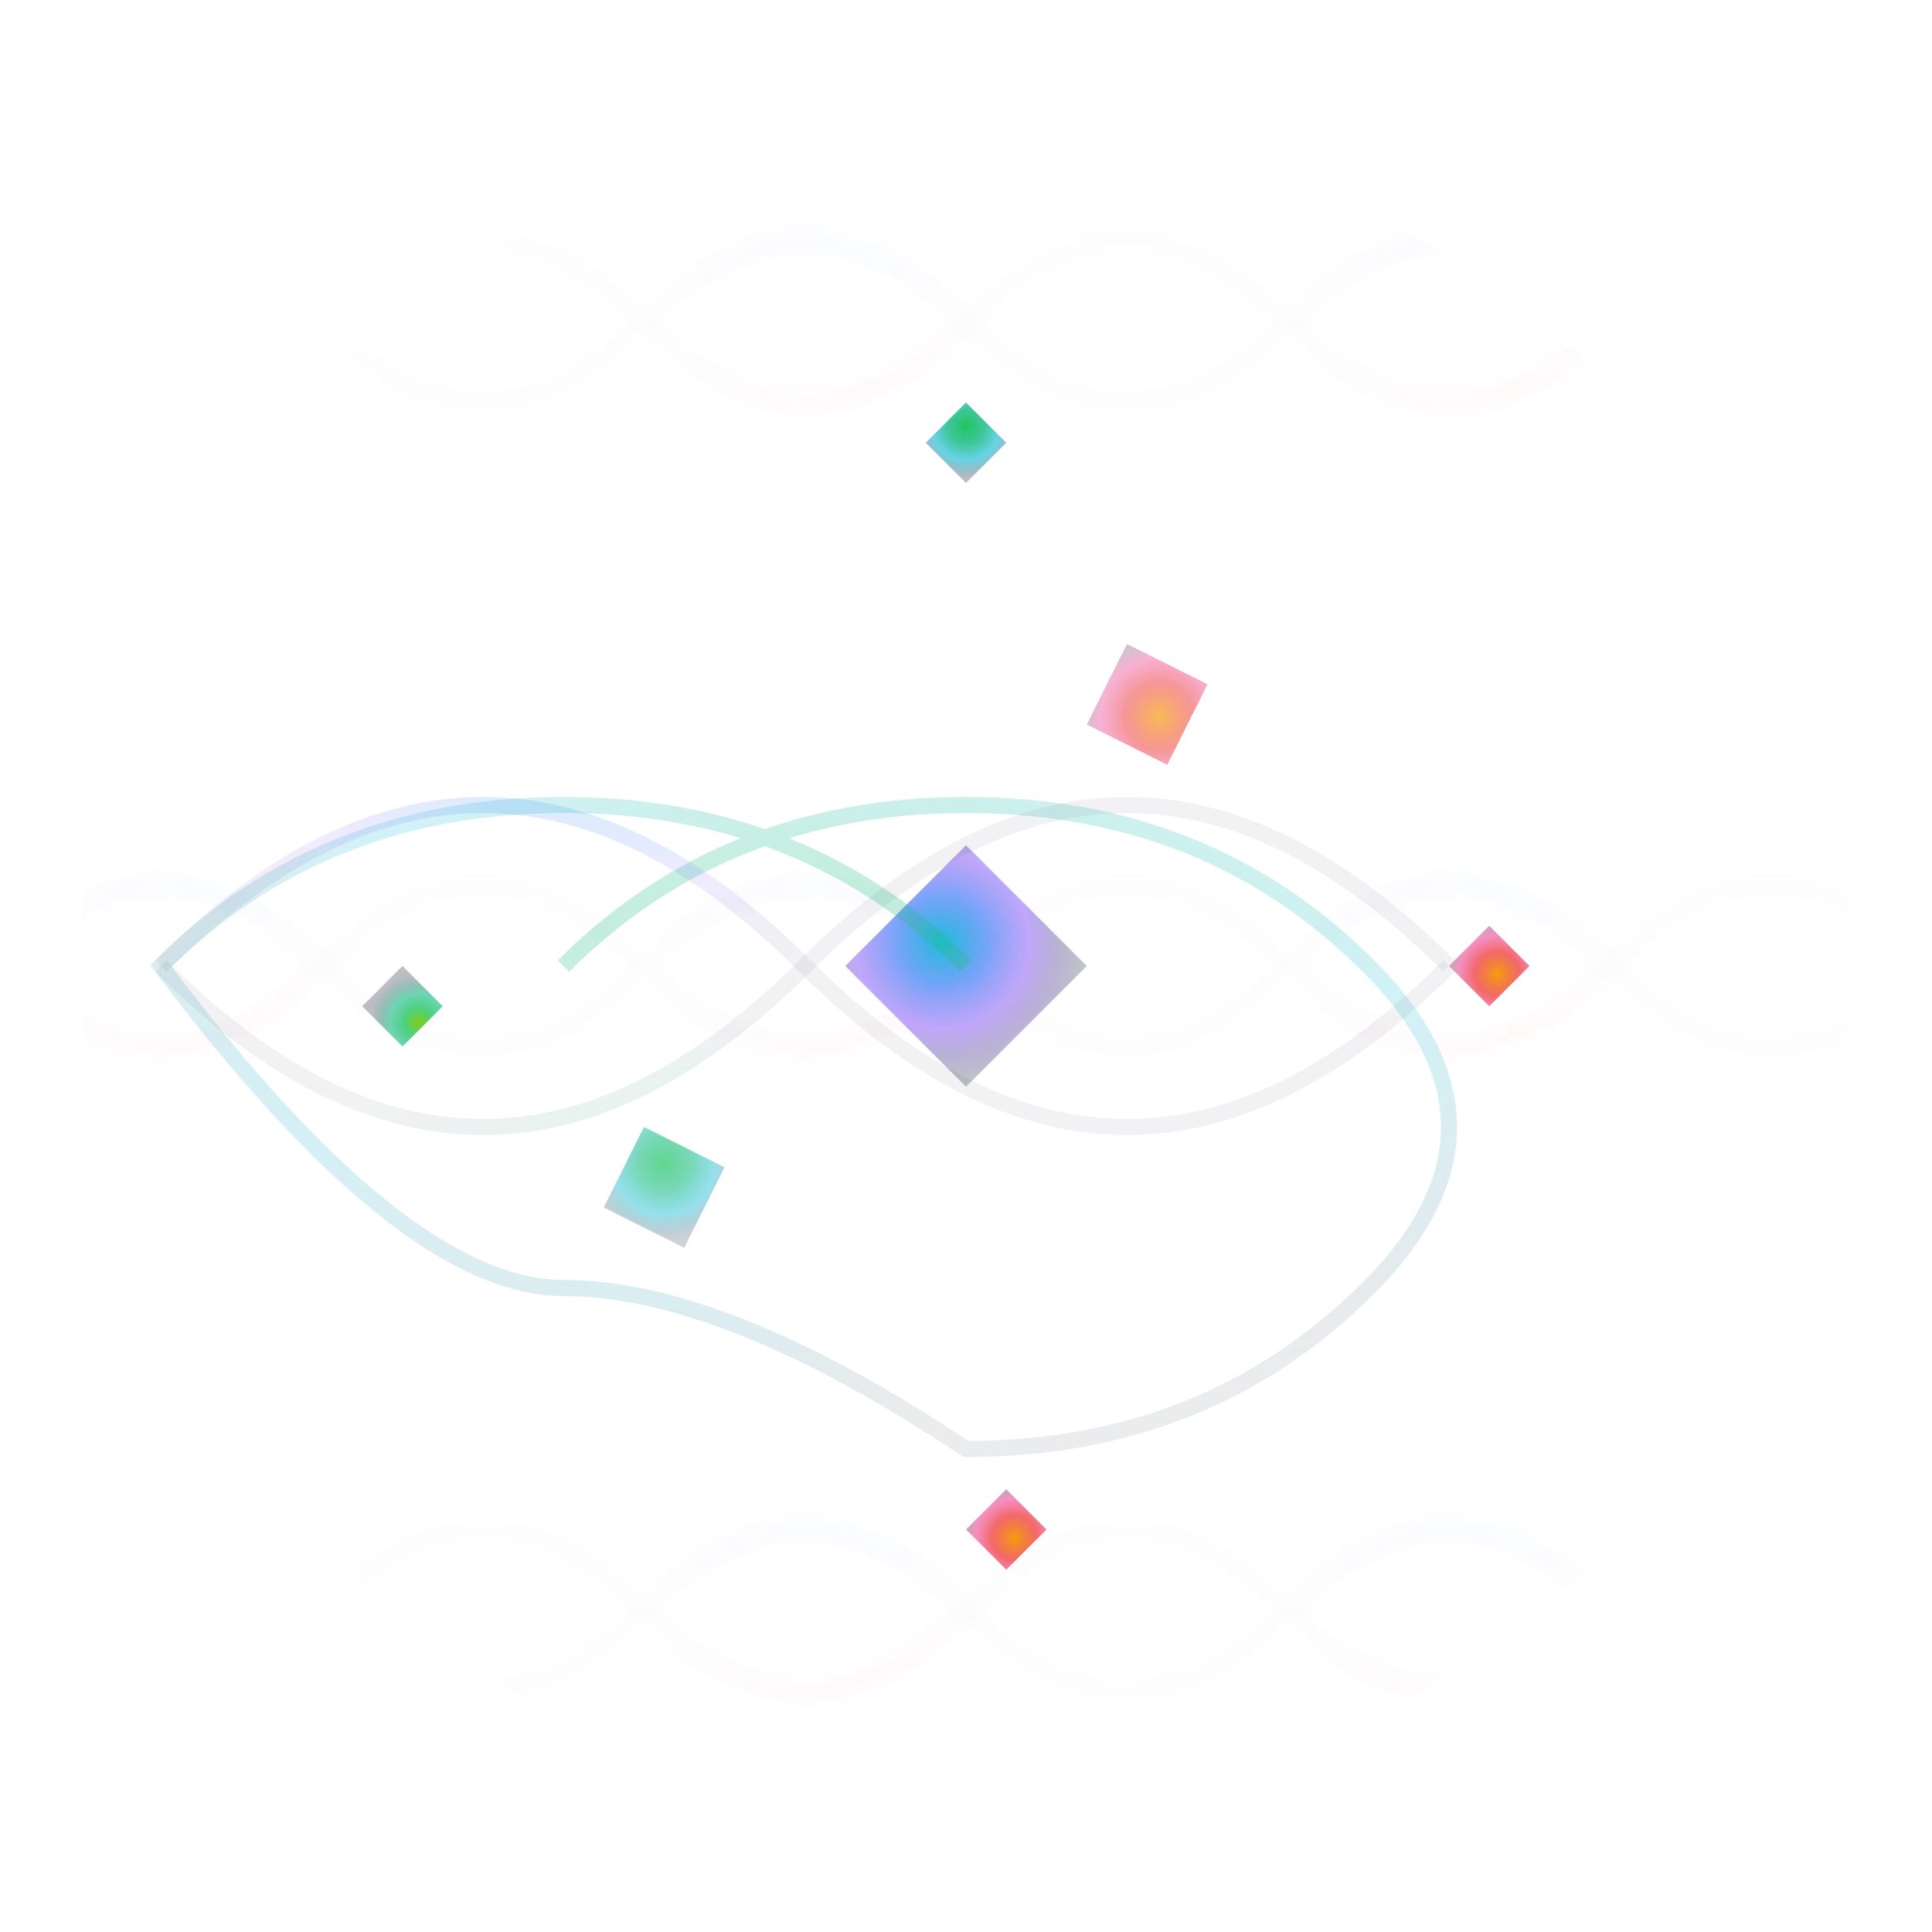 <svg width="240" height="240" viewBox="0 0 240 240" xmlns="http://www.w3.org/2000/svg">
  <defs>
    <!-- Nebula gradients with more complex color transitions -->
    <radialGradient id="nebula1" cx="40%" cy="40%" r="60%">
      <stop offset="0%" style="stop-color:#06b6d4;stop-opacity:1" />
      <stop offset="30%" style="stop-color:#3b82f6;stop-opacity:0.8" />
      <stop offset="60%" style="stop-color:#8b5cf6;stop-opacity:0.6" />
      <stop offset="100%" style="stop-color:#1e293b;stop-opacity:0.3" />
    </radialGradient>
    
    <radialGradient id="nebula2" cx="60%" cy="60%" r="70%">
      <stop offset="0%" style="stop-color:#f59e0b;stop-opacity:1" />
      <stop offset="40%" style="stop-color:#ef4444;stop-opacity:0.8" />
      <stop offset="70%" style="stop-color:#ec4899;stop-opacity:0.6" />
      <stop offset="100%" style="stop-color:#1e293b;stop-opacity:0.3" />
    </radialGradient>
    
    <radialGradient id="nebula3" cx="50%" cy="30%" r="65%">
      <stop offset="0%" style="stop-color:#22c55e;stop-opacity:1" />
      <stop offset="35%" style="stop-color:#10b981;stop-opacity:0.8" />
      <stop offset="65%" style="stop-color:#06b6d4;stop-opacity:0.6" />
      <stop offset="100%" style="stop-color:#1e293b;stop-opacity:0.3" />
    </radialGradient>
    
    <radialGradient id="nebula4" cx="70%" cy="70%" r="60%">
      <stop offset="0%" style="stop-color:#84cc16;stop-opacity:1" />
      <stop offset="30%" style="stop-color:#22c55e;stop-opacity:0.8" />
      <stop offset="60%" style="stop-color:#10b981;stop-opacity:0.6" />
      <stop offset="100%" style="stop-color:#1e293b;stop-opacity:0.3" />
    </radialGradient>
    
    <!-- Enhanced glow effect -->
    <filter id="nebulaGlow">
      <feGaussianBlur stdDeviation="4" result="coloredBlur"/>
      <feMerge> 
        <feMergeNode in="coloredBlur"/>
        <feMergeNode in="SourceGraphic"/>
      </feMerge>
    </filter>
    
    <!-- Nebula cloud pattern -->
    <pattern id="nebulaCloud" x="0" y="0" width="80" height="80" patternUnits="userSpaceOnUse">
      <path d="M0 40 Q20 20 40 40 T80 40" stroke="url(#nebula1)" stroke-width="3" fill="none" opacity="0.2"/>
      <path d="M0 40 Q20 60 40 40 T80 40" stroke="url(#nebula2)" stroke-width="3" fill="none" opacity="0.2"/>
    </pattern>
  </defs>
  
  <!-- Background nebula field -->
  <ellipse cx="120" cy="120" rx="110" ry="105" fill="url(#nebulaCloud)" opacity="0.15"/>
  
  <!-- Main nebula core system -->
  <g filter="url(#nebulaGlow)">
    <!-- Central nebula core - irregular polygon -->
    <polygon points="120,105 135,120 120,135 105,120" fill="url(#nebula1)" opacity="0.9">
      <animate attributeName="points" 
               values="120,105 135,120 120,135 105,120;120,102 138,120 120,138 102,120;120,105 135,120 120,135 105,120" 
               dur="5s" repeatCount="indefinite"/>
      <animate attributeName="opacity" values="0.9;1;0.9" dur="5s" repeatCount="indefinite"/>
    </polygon>
    
    <!-- Orbiting nebula fragments - irregular shapes -->
    <polygon points="190,120 185,125 180,120 185,115" fill="url(#nebula2)">
      <animateTransform attributeName="transform" type="rotate" values="0 120 120;360 120 120" dur="12s" repeatCount="indefinite"/>
      <animate attributeName="opacity" values="0.6;1;0.6" dur="3s" repeatCount="indefinite"/>
    </polygon>
    
    <polygon points="120,50 125,55 120,60 115,55" fill="url(#nebula3)">
      <animateTransform attributeName="transform" type="rotate" values="0 120 120;360 120 120" dur="12s" repeatCount="indefinite"/>
      <animate attributeName="opacity" values="0.6;1;0.6" dur="4s" repeatCount="indefinite"/>
    </polygon>
    
    <polygon points="50,120 55,125 50,130 45,125" fill="url(#nebula4)">
      <animateTransform attributeName="transform" type="rotate" values="0 120 120;360 120 120" dur="12s" repeatCount="indefinite"/>
      <animate attributeName="opacity" values="0.6;1;0.6" dur="3.5s" repeatCount="indefinite"/>
    </polygon>
    
    <polygon points="120,190 125,185 130,190 125,195" fill="url(#nebula2)">
      <animateTransform attributeName="transform" type="rotate" values="0 120 120;360 120 120" dur="12s" repeatCount="indefinite"/>
      <animate attributeName="opacity" values="0.6;1;0.6" dur="3.8s" repeatCount="indefinite"/>
    </polygon>
    
    <!-- Nebula tendrils - organic connecting lines -->
    <path d="M120 120 L190 120" stroke="url(#nebula1)" stroke-width="2" opacity="0.4" fill="none">
      <animateTransform attributeName="transform" type="rotate" values="0 120 120;360 120 120" dur="12s" repeatCount="indefinite"/>
      <animate attributeName="opacity" values="0.4;0.8;0.4" dur="3s" repeatCount="indefinite"/>
    </path>
    
    <path d="M120 120 L120 50" stroke="url(#nebula3)" stroke-width="2" opacity="0.4" fill="none">
      <animateTransform attributeName="transform" type="rotate" values="0 120 120;360 120 120" dur="12s" repeatCount="indefinite"/>
      <animate attributeName="opacity" values="0.4;0.8;0.4" dur="4s" repeatCount="indefinite"/>
    </path>
    
    <path d="M120 120 L50 120" stroke="url(#nebula4)" stroke-width="2" opacity="0.4" fill="none">
      <animateTransform attributeName="transform" type="rotate" values="0 120 120;360 120 120" dur="12s" repeatCount="indefinite"/>
      <animate attributeName="opacity" values="0.4;0.8;0.4" dur="3.5s" repeatCount="indefinite"/>
    </path>
    
    <path d="M120 120 L120 190" stroke="url(#nebula2)" stroke-width="2" opacity="0.4" fill="none">
      <animateTransform attributeName="transform" type="rotate" values="0 120 120;360 120 120" dur="12s" repeatCount="indefinite"/>
      <animate attributeName="opacity" values="0.4;0.8;0.4" dur="3.8s" repeatCount="indefinite"/>
    </path>
  </g>
  
  <!-- Outer nebula field - irregular boundary -->
  <path d="M70 120 Q90 100 120 100 T170 120 Q190 140 170 160 T120 180 Q90 160 70 160 T20 120 Q40 100 70 100 T120 120" 
        fill="none" stroke="url(#nebula3)" stroke-width="2" opacity="0.3">
    <animate attributeName="d" 
             values="M70 120 Q90 100 120 100 T170 120 Q190 140 170 160 T120 180 Q90 160 70 160 T20 120 Q40 100 70 100 T120 120;
                     M70 120 Q90 80 120 80 T170 120 Q190 160 170 180 T120 200 Q90 180 70 180 T20 120 Q40 80 70 80 T120 120;
                     M70 120 Q90 100 120 100 T170 120 Q190 140 170 160 T120 180 Q90 160 70 160 T20 120 Q40 100 70 100 T120 120" 
             dur="6s" repeatCount="indefinite"/>
    <animate attributeName="opacity" values="0.3;0.6;0.3" dur="6s" repeatCount="indefinite"/>
  </path>
  
  <!-- Nebula probability waves - organic curves -->
  <path d="M20 120 Q60 80 100 120 T180 120" stroke="url(#nebula1)" stroke-width="2" fill="none" opacity="0.2">
    <animate attributeName="d" 
             values="M20 120 Q60 80 100 120 T180 120;M20 120 Q60 160 100 120 T180 120;M20 120 Q60 80 100 120 T180 120" 
             dur="5s" repeatCount="indefinite"/>
  </path>
  
  <path d="M20 120 Q60 160 100 120 T180 120" stroke="url(#nebula4)" stroke-width="2" fill="none" opacity="0.2">
    <animate attributeName="d" 
             values="M20 120 Q60 160 100 120 T180 120;M20 120 Q60 80 100 120 T180 120;M20 120 Q60 160 100 120 T180 120" 
             dur="5s" repeatCount="indefinite"/>
  </path>
  
  <!-- Additional nebula fragments -->
  <polygon points="140,80 150,85 145,95 135,90" fill="url(#nebula2)" opacity="0.7">
    <animateTransform attributeName="transform" type="rotate" values="0 120 120;360 120 120" dur="15s" repeatCount="indefinite"/>
    <animate attributeName="opacity" values="0.7;1;0.7" dur="4.5s" repeatCount="indefinite"/>
  </polygon>
  
  <polygon points="80,140 90,145 85,155 75,150" fill="url(#nebula3)" opacity="0.7">
    <animateTransform attributeName="transform" type="rotate" values="0 120 120;360 120 120" dur="18s" repeatCount="indefinite"/>
    <animate attributeName="opacity" values="0.7;1;0.7" dur="5.2s" repeatCount="indefinite"/>
  </polygon>
</svg> 